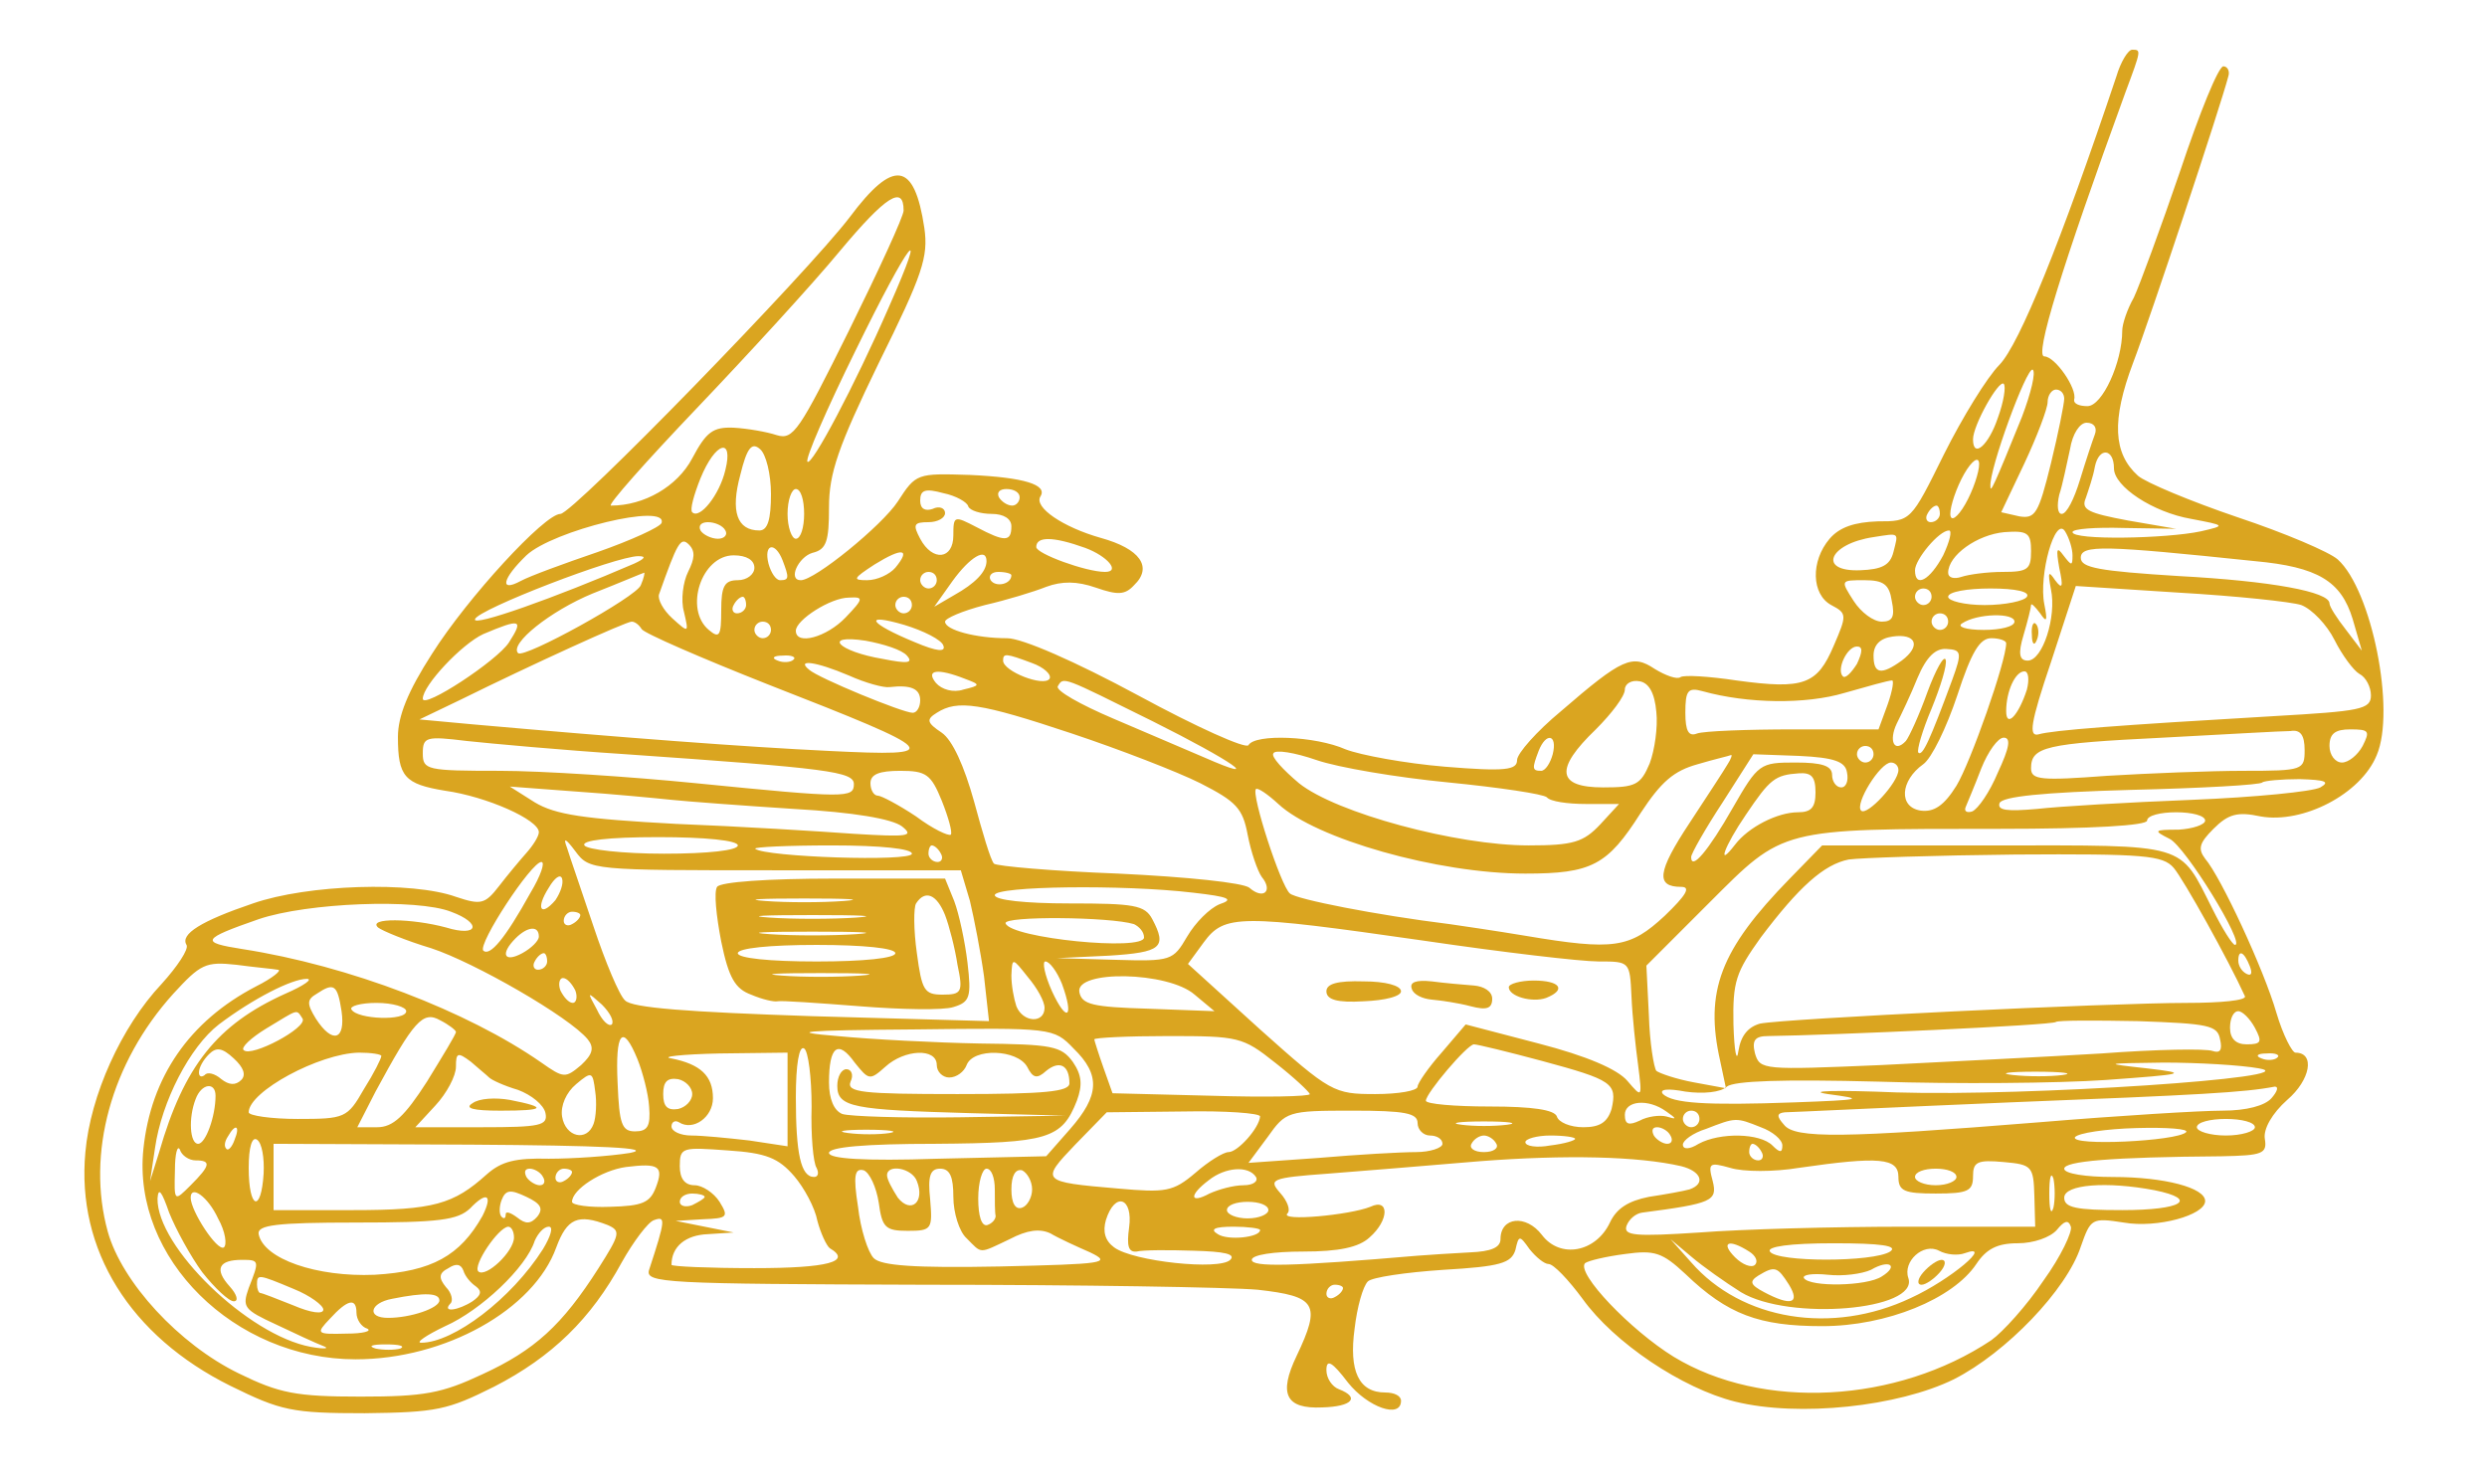 <?xml version="1.0" standalone="no"?>
<!DOCTYPE svg PUBLIC "-//W3C//DTD SVG 20010904//EN"
 "http://www.w3.org/TR/2001/REC-SVG-20010904/DTD/svg10.dtd">
<svg version="1.0" xmlns="http://www.w3.org/2000/svg"
 width="300pt" height="179pt" viewBox="0 0 300 179"
 preserveAspectRatio="xMidYMid meet">
<g transform="translate(0,179) scale(0.1,-0.1)"
fill="#daa520" stroke="none">
<path d="M2553 1698 c-67 -200 -117 -323 -141 -348 -15 -15 -45 -64 -67 -108
-40 -81 -40 -81 -80 -81 -28 -1 -46 -7 -58 -21 -23 -27 -22 -67 2 -80 19 -10
19 -12 3 -49 -20 -47 -36 -53 -117 -42 -33 5 -64 7 -68 4 -4 -3 -18 2 -31 10
-27 18 -39 13 -113 -51 -29 -24 -53 -51 -53 -59 0 -12 -14 -14 -87 -8 -48 4
-102 14 -120 21 -36 16 -109 19 -117 5 -3 -5 -63 22 -133 60 -76 41 -140 69
-158 69 -38 0 -75 10 -75 20 0 4 21 13 48 20 26 6 59 16 74 22 19 7 37 7 60
-1 26 -9 35 -9 46 3 23 22 7 44 -40 57 -46 13 -81 37 -73 50 9 14 -19 23 -85
26 -64 2 -65 2 -87 -32 -19 -29 -100 -95 -117 -95 -16 0 -3 28 14 33 17 4 20
14 20 55 0 41 11 73 60 174 53 107 60 128 55 163 -12 80 -37 84 -90 13 -51
-67 -334 -358 -349 -358 -19 0 -112 -101 -155 -169 -29 -45 -41 -75 -41 -100
0 -48 8 -57 57 -65 50 -7 113 -35 113 -50 0 -5 -7 -16 -15 -25 -8 -9 -23 -27
-33 -40 -17 -22 -22 -23 -52 -13 -53 19 -179 15 -245 -8 -62 -21 -88 -37 -80
-50 3 -5 -11 -26 -30 -47 -49 -52 -86 -135 -92 -203 -11 -118 54 -222 175
-282 61 -30 74 -33 162 -33 87 1 100 4 156 32 70 36 117 82 154 150 14 25 32
49 39 51 14 5 14 1 -6 -60 -5 -16 18 -17 333 -18 186 0 367 -3 401 -6 71 -8
77 -17 47 -80 -22 -46 -13 -64 31 -62 36 1 46 12 20 22 -8 3 -15 13 -15 23 0
14 7 10 26 -15 24 -30 64 -44 64 -22 0 6 -8 10 -19 10 -32 0 -44 26 -37 77 3
26 10 51 16 57 5 5 46 11 91 14 69 4 82 8 87 24 4 18 5 18 17 1 8 -10 18 -18
23 -18 6 0 24 -19 41 -42 38 -53 120 -108 184 -124 77 -19 197 -6 264 27 63
32 136 108 153 160 12 34 13 35 52 29 40 -7 98 9 98 26 0 16 -49 29 -111 29
-33 0 -59 4 -59 10 0 9 56 14 190 15 49 1 55 3 52 21 -2 12 9 31 27 47 28 24
34 57 10 57 -4 0 -15 21 -23 48 -15 52 -67 164 -86 186 -9 12 -7 19 10 36 18
18 29 21 57 15 51 -9 121 27 140 74 23 54 -6 199 -47 236 -10 9 -64 32 -121
51 -56 19 -111 42 -120 50 -30 27 -32 67 -6 136 21 55 106 311 115 346 2 6 -1
12 -6 12 -6 0 -29 -57 -52 -126 -24 -70 -49 -138 -56 -153 -8 -14 -14 -32 -14
-40 0 -38 -24 -91 -42 -91 -10 0 -17 3 -16 8 4 13 -23 52 -36 52 -12 0 20 105
98 319 19 51 19 51 8 51 -5 0 -14 -15 -19 -32z m-1463 -162 c0 -7 -30 -72 -66
-145 -60 -121 -67 -132 -87 -126 -12 4 -35 8 -52 9 -25 1 -33 -5 -50 -37 -18
-34 -58 -57 -98 -57 -5 0 42 53 104 118 61 64 139 149 172 189 56 67 77 80 77
49z m-18 -117 c-41 -94 -93 -192 -98 -186 -3 3 23 63 58 134 65 133 90 165 40
52z m1367 -132 c-34 -84 -38 -92 -38 -84 -2 20 44 145 51 141 4 -3 -2 -28 -13
-57z m-29 -1 c-11 -33 -30 -50 -30 -26 0 17 31 72 37 67 3 -3 0 -22 -7 -41z
m80 23 c0 -6 -7 -41 -16 -78 -15 -61 -19 -67 -38 -64 l-22 5 28 59 c15 32 28
66 28 74 0 8 5 15 10 15 6 0 10 -5 10 -11z m37 -43 c-3 -8 -11 -32 -18 -55 -7
-23 -16 -41 -22 -41 -5 0 -6 10 -3 23 4 12 9 37 13 55 3 19 12 32 20 32 9 0
13 -6 10 -14z m-1597 -72 c0 -31 -4 -44 -14 -44 -27 0 -35 23 -23 67 8 33 14
40 24 31 7 -6 13 -30 13 -54z m-55 29 c-7 -30 -31 -60 -40 -51 -3 3 2 21 10
41 18 44 40 50 30 10z m1675 2 c0 -22 47 -53 93 -61 42 -8 42 -8 12 -15 -42
-9 -155 -11 -155 -1 0 4 28 6 62 5 l63 -1 -58 10 c-48 9 -57 13 -51 27 3 9 9
26 11 38 5 24 23 22 23 -2z m-176 -37 c-9 -18 -19 -28 -21 -21 -2 6 4 27 13
45 9 18 19 28 21 21 2 -6 -4 -27 -13 -45z m-1404 -18 c0 -16 -4 -30 -10 -30
-5 0 -10 14 -10 30 0 17 5 30 10 30 6 0 10 -13 10 -30z m198 9 c2 -5 15 -9 28
-9 15 0 24 -6 24 -15 0 -19 -8 -19 -42 -1 -27 14 -28 14 -28 -10 0 -29 -25
-32 -40 -4 -9 17 -8 20 10 20 11 0 20 5 20 11 0 6 -7 9 -15 5 -9 -3 -15 0 -15
10 0 13 6 15 28 9 15 -3 29 -11 30 -16z m62 11 c0 -5 -4 -10 -9 -10 -6 0 -13
5 -16 10 -3 6 1 10 9 10 9 0 16 -4 16 -10z m1110 -20 c0 -5 -5 -10 -11 -10 -5
0 -7 5 -4 10 3 6 8 10 11 10 2 0 4 -4 4 -10z m-1542 -11 c-2 -5 -37 -21 -77
-35 -41 -14 -82 -29 -93 -35 -26 -14 -22 3 7 31 32 30 171 64 163 39z m77 -9
c3 -5 -1 -10 -9 -10 -8 0 -18 5 -21 10 -3 6 1 10 9 10 8 0 18 -4 21 -10z
m1625 -30 c0 -13 -1 -13 -11 0 -8 11 -9 8 -5 -15 5 -23 4 -27 -5 -15 -8 12 -9
10 -5 -11 7 -33 -10 -86 -28 -86 -10 0 -12 8 -5 31 5 17 9 33 9 36 0 3 5 -2
11 -10 8 -12 9 -9 5 11 -7 35 13 107 25 88 5 -8 9 -21 9 -29z m-216 4 c-4 -16
-14 -21 -40 -22 -52 -2 -38 32 16 40 32 5 30 6 24 -18z m60 -4 c-16 -30 -34
-40 -34 -18 0 13 29 48 41 48 4 0 1 -13 -7 -30z m106 5 c0 -22 -4 -25 -34 -25
-19 0 -41 -3 -50 -6 -9 -3 -16 -1 -16 5 0 21 35 46 68 49 28 2 32 -1 32 -23z
m-1620 -25 c-6 -12 -9 -34 -5 -48 6 -26 6 -26 -14 -8 -11 10 -18 23 -16 29 22
62 26 70 36 60 8 -8 7 -17 -1 -33z m479 29 c27 -10 43 -29 24 -29 -23 0 -83
22 -83 30 0 13 20 13 59 -1z m-365 -15 c8 -21 8 -24 -3 -24 -5 0 -11 9 -14 20
-6 24 8 27 17 4z m136 -9 c-7 -8 -22 -15 -34 -15 -18 0 -17 2 9 19 34 21 44
19 25 -4z m1640 8 c76 -7 104 -24 118 -70 l11 -38 -19 25 c-11 14 -20 28 -20
32 0 14 -70 27 -182 33 -96 6 -118 10 -118 22 0 16 28 15 210 -4z m-1955 -3
c-95 -41 -196 -77 -192 -67 4 12 170 76 197 76 10 0 8 -3 -5 -9z m145 -5 c0
-8 -9 -15 -20 -15 -16 0 -20 -7 -20 -36 0 -31 -2 -35 -15 -24 -30 25 -9 90 30
90 16 0 25 -6 25 -15z m280 8 c0 -13 -14 -27 -39 -41 l-24 -14 22 31 c21 29
41 41 41 24z m-417 -29 c-5 -14 -141 -89 -148 -82 -11 11 39 51 90 72 33 13
61 25 62 25 1 1 0 -6 -4 -15z m357 6 c0 -5 -4 -10 -10 -10 -5 0 -10 5 -10 10
0 6 5 10 10 10 6 0 10 -4 10 -10z m90 6 c0 -11 -19 -15 -25 -6 -3 5 1 10 9 10
9 0 16 -2 16 -4z m1062 -31 c4 -19 1 -25 -12 -25 -10 0 -25 11 -34 25 -16 25
-16 25 13 25 23 0 30 -5 33 -25z m48 5 c0 -5 -4 -10 -10 -10 -5 0 -10 5 -10
10 0 6 5 10 10 10 6 0 10 -4 10 -10z m115 0 c-3 -5 -26 -10 -51 -10 -24 0 -44
5 -44 10 0 6 23 10 51 10 31 0 48 -4 44 -10z m331 -10 c13 -5 31 -24 40 -42 9
-18 23 -37 30 -41 8 -4 14 -16 14 -26 0 -17 -13 -19 -117 -25 -189 -11 -267
-17 -284 -22 -12 -3 -10 13 15 87 l30 92 124 -8 c69 -4 136 -11 148 -15z
m-1876 0 c0 -5 -5 -10 -11 -10 -5 0 -7 5 -4 10 3 6 8 10 11 10 2 0 4 -4 4 -10z
m120 -15 c-23 -24 -60 -34 -60 -16 0 13 42 40 64 40 18 1 18 -1 -4 -24z m80
15 c0 -5 -4 -10 -10 -10 -5 0 -10 5 -10 10 0 6 5 10 10 10 6 0 10 -4 10 -10z
m38 -49 c3 -8 -8 -7 -34 4 -56 23 -64 36 -13 21 23 -7 45 -18 47 -25z m1212
29 c0 -5 -4 -10 -10 -10 -5 0 -10 5 -10 10 0 6 5 10 10 10 6 0 10 -4 10 -10z
m80 0 c0 -6 -17 -10 -37 -10 -22 0 -33 4 -26 8 18 12 63 13 63 2z m-1816 -25
c-14 -22 -104 -81 -104 -68 0 16 47 66 73 78 45 19 49 18 31 -10z m160 16 c3
-5 72 -35 153 -67 210 -82 215 -87 73 -80 -104 5 -248 16 -429 32 l-65 6 50
24 c85 42 199 94 206 94 4 0 9 -4 12 -9z m156 -1 c0 -5 -4 -10 -10 -10 -5 0
-10 5 -10 10 0 6 5 10 10 10 6 0 10 -4 10 -10z m1364 -37 c-25 -18 -34 -16
-34 6 0 13 8 21 23 23 28 4 35 -11 11 -29z m-1200 6 c8 -9 1 -10 -29 -4 -54 9
-74 30 -21 22 22 -4 44 -11 50 -18z m1326 15 c0 -22 -43 -144 -60 -172 -15
-24 -27 -32 -43 -30 -27 4 -25 36 3 56 10 7 28 44 41 83 17 52 27 69 41 69 10
0 18 -3 18 -6z m-180 -25 c-7 -11 -14 -18 -17 -15 -8 8 5 36 17 36 7 0 7 -6 0
-21z m115 -19 c-27 -73 -36 -93 -41 -88 -2 3 5 27 16 53 11 27 19 53 17 59 -2
6 -12 -12 -22 -39 -10 -28 -22 -54 -26 -59 -14 -15 -21 0 -11 21 5 10 17 35
25 55 11 26 22 36 35 35 18 -1 19 -4 7 -37z m-1398 24 c-3 -3 -12 -4 -19 -1
-8 3 -5 6 6 6 11 1 17 -2 13 -5z m288 -4 c14 -5 24 -14 21 -19 -7 -10 -56 9
-56 22 0 9 3 9 35 -3z m-221 -15 c20 -9 42 -15 49 -14 26 3 37 -2 37 -16 0 -8
-4 -15 -9 -15 -12 0 -114 42 -125 52 -16 13 8 10 48 -7z m140 -4 c19 -7 19 -8
-2 -13 -12 -4 -26 0 -33 8 -13 16 2 18 35 5z m1281 -13 c-10 -31 -25 -47 -25
-26 0 24 11 48 22 48 5 0 6 -10 3 -22z m-1055 -38 c98 -49 136 -76 63 -44 -21
9 -70 30 -110 47 -40 17 -70 34 -67 39 7 12 5 12 114 -42z m608 11 c2 -18 -2
-46 -8 -62 -11 -26 -17 -29 -56 -29 -56 0 -59 22 -9 70 19 19 35 40 35 48 0 7
8 12 18 10 11 -2 18 -14 20 -37z m279 9 l-11 -30 -102 0 c-56 0 -109 -2 -117
-5 -10 -4 -14 3 -14 25 0 27 3 31 21 26 54 -15 124 -16 171 -2 28 8 53 15 57
15 3 1 1 -12 -5 -29z m-984 -35 c57 -19 127 -46 155 -60 43 -22 51 -30 57 -62
4 -21 12 -44 17 -51 14 -17 2 -28 -15 -13 -8 6 -74 13 -158 17 -79 3 -147 9
-150 12 -4 4 -14 38 -24 75 -12 43 -26 74 -39 83 -18 12 -19 16 -6 24 25 16
52 12 163 -25z m1487 -20 c0 -24 -2 -25 -73 -25 -41 0 -115 -3 -165 -6 -80 -6
-92 -5 -92 9 0 26 17 30 159 37 75 4 144 8 154 8 12 2 17 -5 17 -23z m70 5
c-6 -11 -17 -20 -25 -20 -8 0 -15 9 -15 20 0 15 7 20 25 20 23 0 24 -2 15 -20z
m-2095 -10 c244 -17 275 -21 275 -36 0 -17 -9 -17 -190 1 -80 8 -187 15 -237
15 -88 0 -93 1 -93 21 0 20 4 21 53 15 28 -3 115 -11 192 -16z m1118 0 c-3
-11 -9 -20 -14 -20 -11 0 -11 3 -3 24 9 23 23 20 17 -4z m537 -22 c-10 -24
-24 -44 -31 -47 -6 -2 -10 0 -8 5 2 5 11 26 19 47 8 20 20 37 27 37 9 0 7 -12
-7 -42z m-663 -12 c61 -6 115 -14 119 -18 4 -5 25 -8 47 -8 l40 0 -23 -25
c-20 -21 -32 -25 -86 -25 -87 0 -232 39 -277 75 -19 16 -34 32 -31 36 2 5 26
1 52 -8 26 -9 97 -21 159 -27z m513 34 c0 -5 -4 -10 -10 -10 -5 0 -10 5 -10
10 0 6 5 10 10 10 6 0 10 -4 10 -10z m-176 -12 c-4 -7 -25 -39 -46 -71 -39
-59 -41 -77 -10 -77 12 0 6 -10 -20 -35 -42 -39 -61 -42 -168 -24 -36 6 -77
12 -91 14 -89 11 -185 30 -193 37 -11 9 -47 120 -41 126 2 2 14 -6 27 -18 45
-42 192 -84 298 -84 80 0 99 10 139 73 25 38 40 51 69 59 20 6 38 10 40 11 2
1 0 -5 -4 -11z m144 -10 c2 -10 -1 -18 -7 -18 -6 0 -11 7 -11 15 0 11 -12 15
-44 15 -43 0 -45 -1 -76 -55 -29 -51 -50 -76 -50 -59 0 4 17 34 38 66 l37 58
55 -2 c43 -2 56 -7 58 -20z m62 3 c0 -15 -38 -56 -45 -49 -8 8 23 58 36 58 5
0 9 -4 9 -9z m-1154 -37 c8 -20 13 -38 11 -41 -3 -2 -22 7 -42 22 -21 14 -42
25 -46 25 -5 0 -9 7 -9 15 0 11 11 15 36 15 31 0 37 -4 50 -36z m1054 10 c0
-18 -5 -24 -21 -24 -25 0 -60 -18 -76 -39 -23 -30 -13 -2 13 36 29 43 35 48
64 50 15 1 20 -4 20 -23z m609 6 c-9 -5 -79 -12 -155 -15 -77 -3 -161 -8 -187
-11 -35 -3 -48 -2 -45 7 3 8 52 13 158 16 85 2 157 6 159 9 2 2 23 4 45 4 31
-1 37 -3 25 -10z m-1989 -15 c19 -2 86 -7 148 -11 72 -4 118 -12 130 -21 15
-12 8 -13 -58 -9 -41 3 -138 9 -215 12 -111 6 -145 11 -170 26 l-30 19 80 -6
c44 -3 96 -8 115 -10z m1850 -25 c0 -5 -15 -10 -32 -11 -30 0 -31 -1 -11 -11
19 -9 92 -128 79 -128 -3 0 -15 19 -27 43 -41 81 -27 77 -262 77 l-209 0 -39
-40 c-84 -86 -103 -136 -84 -220 l7 -33 -38 7 c-22 4 -42 11 -46 14 -3 4 -8
34 -9 67 l-3 60 76 76 c90 90 84 89 349 89 113 0 179 4 179 10 0 6 16 10 35
10 19 0 35 -4 35 -10z m-1725 -60 l224 0 11 -37 c5 -21 13 -62 17 -91 l6 -54
-214 6 c-149 5 -217 10 -225 19 -7 6 -24 47 -38 89 -14 42 -29 85 -32 95 -5
13 -2 12 10 -4 17 -23 20 -23 241 -23z m-45 30 c0 -6 -36 -10 -89 -10 -50 0
-93 5 -96 10 -4 6 28 10 89 10 57 0 96 -4 96 -10z m210 -10 c0 -10 -178 -4
-189 6 -2 2 39 4 92 4 60 0 97 -4 97 -10z m35 0 c3 -5 1 -10 -4 -10 -6 0 -11
5 -11 10 0 6 2 10 4 10 3 0 8 -4 11 -10z m1487 -17 c12 -14 66 -111 86 -155 2
-5 -29 -8 -70 -8 -93 0 -486 -19 -515 -25 -14 -4 -23 -14 -26 -33 -2 -15 -5
-1 -6 32 -1 52 3 63 33 105 46 61 76 88 106 94 14 2 104 5 201 6 156 1 178 -1
191 -16z m-1982 -30 c-31 -56 -49 -77 -57 -70 -7 8 58 107 70 107 5 0 -1 -17
-13 -37z m30 -9 c-18 -21 -24 -10 -8 15 7 12 14 17 16 11 2 -6 -2 -17 -8 -26z
m769 9 c44 -5 50 -8 32 -14 -12 -5 -29 -22 -39 -39 -17 -29 -19 -30 -87 -28
l-70 2 63 3 c63 4 70 10 52 44 -9 17 -22 19 -100 19 -53 0 -90 4 -90 10 0 11
155 13 239 3z m-895 -23 c38 -14 33 -31 -6 -19 -41 11 -95 12 -82 0 5 -4 34
-16 64 -25 52 -17 167 -83 189 -110 8 -10 6 -18 -8 -31 -19 -16 -21 -16 -48 3
-89 62 -232 117 -361 137 -51 8 -49 12 20 36 59 20 191 25 232 9z m156 -4 c0
-3 -4 -8 -10 -11 -5 -3 -10 -1 -10 4 0 6 5 11 10 11 6 0 10 -2 10 -4z m668
-11 c6 -3 12 -9 12 -16 0 -17 -161 -1 -167 17 -3 9 126 8 155 -1z m350 -20
c95 -14 189 -25 210 -25 38 0 38 0 40 -42 1 -24 5 -61 8 -83 5 -40 5 -40 -13
-19 -12 14 -49 30 -107 45 l-88 23 -29 -34 c-16 -18 -29 -37 -29 -41 0 -5 -23
-9 -51 -9 -50 0 -54 2 -139 78 l-87 79 19 26 c25 34 43 34 266 2z m-1068 5 c0
-5 -9 -14 -20 -20 -22 -12 -27 -1 -8 18 14 14 28 16 28 2z m10 -30 c0 -5 -5
-10 -11 -10 -5 0 -7 5 -4 10 3 6 8 10 11 10 2 0 4 -4 4 -10z m2054 -6 c3 -8 2
-12 -4 -9 -6 3 -10 10 -10 16 0 14 7 11 14 -7z m-2379 -4 c6 0 -6 -10 -26 -20
-81 -42 -127 -110 -136 -196 -14 -132 110 -254 256 -254 108 0 215 60 242 135
13 35 26 41 62 27 16 -7 15 -11 -11 -52 -44 -69 -77 -99 -140 -128 -49 -23
-70 -27 -147 -27 -78 0 -98 4 -147 28 -72 35 -141 110 -158 171 -26 94 4 204
79 287 33 36 39 39 76 35 22 -3 45 -5 50 -6z m925 -46 c0 -19 -26 -18 -34 2
-3 9 -6 25 -6 37 1 22 1 22 20 -2 11 -13 20 -29 20 -37z m21 29 c15 -41 6 -48
-12 -9 -9 20 -12 36 -8 36 5 0 14 -12 20 -27z m-937 -12 c-82 -37 -122 -87
-152 -191 l-11 -35 6 40 c8 56 42 122 77 149 41 31 88 55 106 55 8 0 -3 -8
-26 -18z m350 4 c3 -8 1 -15 -3 -15 -5 0 -11 7 -15 15 -3 8 -1 15 3 15 5 0 11
-7 15 -15z m747 -5 l24 -20 -80 3 c-67 2 -80 5 -83 20 -5 27 107 25 139 -3z
m-1029 -20 c5 -35 -11 -40 -31 -9 -11 18 -11 23 1 30 21 14 25 11 30 -21z
m326 -16 c-4 -3 -12 5 -18 18 -12 22 -12 22 6 6 10 -10 15 -20 12 -24z m-248
16 c0 -12 -59 -10 -66 2 -3 4 11 8 30 8 20 0 36 -5 36 -10z m-125 -9 c6 -11
-62 -47 -71 -38 -4 3 9 15 27 26 40 24 36 24 44 12z m185 -16 c0 -3 -16 -29
-35 -60 -27 -42 -41 -55 -60 -55 l-24 0 22 43 c46 85 57 98 78 86 10 -5 19
-12 19 -14z m2170 5 c9 -17 8 -20 -10 -20 -13 0 -20 7 -20 20 0 11 4 20 10 20
5 0 14 -9 20 -20z m-42 -14 c3 -13 0 -17 -9 -14 -8 3 -68 2 -134 -3 -66 -4
-186 -10 -266 -14 -142 -6 -146 -6 -152 14 -4 16 0 21 16 21 75 1 343 13 347
17 2 2 47 2 99 1 85 -3 96 -5 99 -22z m-1383 -11 c33 -32 31 -57 -4 -97 l-29
-33 -131 -3 c-89 -3 -131 0 -131 7 0 7 43 11 128 11 136 1 153 6 171 52 7 19
6 31 -5 47 -14 19 -25 21 -112 22 -53 1 -131 5 -172 9 -61 5 -44 7 93 8 166 2
168 2 192 -23z m-526 -13 c6 -15 13 -41 14 -57 2 -24 -2 -30 -17 -30 -16 0
-19 9 -21 58 -3 62 6 73 24 29z m769 -4 c23 -18 41 -35 42 -38 0 -3 -54 -4
-119 -2 l-119 3 -11 31 c-6 17 -11 33 -11 34 0 2 40 4 89 4 85 0 90 -1 129
-32z m-1247 -21 c-7 -7 -15 -6 -24 1 -8 7 -17 9 -20 5 -4 -3 -7 -2 -7 3 0 6 5
15 12 22 9 9 16 8 30 -5 12 -11 15 -20 9 -26z m688 -32 c-1 -35 2 -68 6 -74 3
-6 2 -11 -3 -11 -16 0 -22 28 -22 96 0 40 4 63 10 59 5 -3 9 -35 9 -70z m89
48 c23 21 62 23 62 2 0 -8 7 -15 15 -15 9 0 18 7 21 15 8 21 61 19 73 -2 7
-14 12 -15 23 -5 16 13 28 7 28 -15 0 -10 -29 -13 -135 -13 -115 0 -134 2
-129 15 4 8 1 15 -5 15 -6 0 -11 -9 -11 -20 0 -26 19 -29 160 -33 l115 -3
-127 -2 c-69 -1 -133 1 -142 4 -10 4 -16 18 -16 38 0 44 11 52 31 24 17 -21
18 -22 37 -5z m792 7 c85 -23 91 -27 84 -58 -5 -16 -14 -22 -34 -22 -16 0 -30
6 -32 13 -3 8 -29 12 -81 12 -42 0 -77 3 -77 7 0 9 50 68 58 68 4 0 41 -9 82
-20z m-1400 6 c0 -3 -9 -21 -21 -40 -20 -35 -23 -36 -80 -36 -32 0 -59 4 -59
8 0 25 85 71 133 72 15 0 27 -2 27 -4z m130 -26 c3 -3 18 -10 35 -15 16 -6 31
-18 33 -28 3 -15 -6 -17 -77 -17 l-80 0 24 26 c14 15 25 36 25 47 0 17 2 18
18 6 9 -8 19 -16 22 -19z m360 -26 l0 -57 -46 7 c-26 3 -57 6 -70 6 -13 0 -24
5 -24 11 0 5 4 8 9 5 17 -11 41 6 41 29 0 27 -15 41 -50 48 -14 2 12 5 58 6
l82 1 0 -56z m1797 50 c-3 -3 -12 -4 -19 -1 -8 3 -5 6 6 6 11 1 17 -2 13 -5z
m-22 -13 c63 -11 -280 -34 -437 -29 -73 3 -110 2 -83 -2 45 -6 42 -7 -40 -10
-109 -4 -147 -1 -159 10 -5 6 6 7 27 3 21 -3 43 -1 50 6 9 7 67 9 183 6 93 -3
216 -2 274 2 97 7 101 8 50 14 -54 6 -53 6 20 7 41 0 93 -3 115 -7z m-2009
-67 c-8 -22 -34 -16 -38 9 -2 13 5 29 17 39 19 16 20 15 23 -9 2 -13 1 -31 -2
-39z m1772 59 c-15 -2 -42 -2 -60 0 -18 2 -6 4 27 4 33 0 48 -2 33 -4z m-1653
-23 c0 -8 -8 -16 -17 -18 -13 -2 -18 3 -18 18 0 15 5 20 18 18 9 -2 17 -10 17
-18z m-575 -2 c0 -25 -12 -58 -21 -58 -10 0 -12 31 -3 54 7 19 24 21 24 4z
m2480 -3 c-8 -9 -30 -15 -59 -15 -26 0 -125 -6 -221 -14 -236 -19 -295 -20
-308 -3 -9 10 -9 14 1 15 6 0 129 6 272 12 229 9 283 12 319 19 5 0 3 -6 -4
-14z m-730 -16 c13 -9 13 -10 0 -6 -8 2 -23 0 -32 -5 -13 -6 -18 -5 -18 7 0
17 28 20 50 4z m-490 -6 c-1 -14 -27 -43 -38 -43 -6 0 -24 -11 -40 -25 -27
-23 -36 -24 -93 -19 -94 8 -94 9 -52 53 l38 39 93 1 c50 1 92 -2 92 -6z m190
-8 c0 -8 7 -15 15 -15 8 0 15 -4 15 -10 0 -5 -15 -10 -32 -10 -18 0 -71 -3
-117 -7 l-85 -6 23 31 c22 31 24 32 102 32 64 0 79 -3 79 -15z m340 5 c0 -5
-4 -10 -10 -10 -5 0 -10 5 -10 10 0 6 5 10 10 10 6 0 10 -4 10 -10z m-232 -7
c-16 -2 -40 -2 -55 0 -16 2 -3 4 27 4 30 0 43 -2 28 -4z m306 -3 c14 -5 26
-15 26 -22 0 -9 -3 -9 -12 0 -15 15 -63 16 -89 2 -11 -7 -19 -7 -19 -1 0 5 12
14 28 19 36 14 36 14 66 2z m596 0 c0 -5 -16 -10 -35 -10 -19 0 -35 5 -35 10
0 6 16 10 35 10 19 0 35 -4 35 -10z m-2437 -15 c-3 -9 -8 -14 -10 -11 -3 3 -2
9 2 15 9 16 15 13 8 -4z m790 8 c-13 -2 -35 -2 -50 0 -16 2 -5 4 22 4 28 0 40
-2 28 -4z m942 -3 c3 -5 2 -10 -4 -10 -5 0 -13 5 -16 10 -3 6 -2 10 4 10 5 0
13 -4 16 -10z m622 4 c-11 -11 -140 -17 -134 -6 4 5 37 10 74 11 37 1 64 -1
60 -5z m-2319 -50 c-3 -48 -18 -43 -18 7 0 25 4 38 10 34 6 -4 9 -22 8 -41z
m1487 36 c3 -5 -3 -10 -15 -10 -12 0 -18 5 -15 10 3 6 10 10 15 10 5 0 12 -4
15 -10z m95 6 c0 -2 -13 -6 -30 -8 -16 -3 -30 -1 -30 4 0 4 14 8 30 8 17 0 30
-2 30 -4z m-1664 -26 c19 0 18 -6 -6 -30 -20 -20 -20 -20 -19 18 0 20 3 31 6
25 2 -7 11 -13 19 -13z m524 9 c-25 -4 -69 -7 -98 -7 -40 1 -57 -3 -75 -19
-40 -36 -64 -43 -161 -43 l-96 0 0 40 0 40 238 -1 c157 -1 222 -4 192 -10z
m198 -28 c12 -14 25 -38 28 -54 4 -15 11 -30 15 -33 27 -16 -2 -24 -91 -24
-55 0 -100 2 -100 4 0 22 17 36 44 37 l31 2 -35 7 -35 7 33 2 c30 1 31 3 20
21 -7 11 -21 20 -30 20 -12 0 -18 8 -18 23 0 23 3 23 58 19 46 -3 61 -9 80
-31z m1167 29 c3 -5 1 -10 -4 -10 -6 0 -11 5 -11 10 0 6 2 10 4 10 3 0 8 -4
11 -10z m-97 -17 c24 -6 30 -21 10 -28 -7 -2 -29 -6 -49 -9 -25 -5 -39 -14
-47 -31 -17 -36 -60 -44 -82 -15 -19 25 -50 22 -50 -5 0 -10 -11 -15 -37 -16
-21 -1 -49 -3 -63 -4 -152 -13 -200 -14 -200 -5 0 6 26 10 62 10 43 0 67 5 80
17 24 21 24 48 1 37 -25 -10 -110 -18 -100 -8 4 4 0 15 -9 25 -14 16 -11 18
58 23 40 3 123 10 183 15 104 8 191 6 243 -6z m-1237 -26 c-7 -18 -16 -22 -55
-23 -25 -1 -46 2 -46 6 0 15 36 38 65 42 40 5 46 1 36 -25z m1379 24 c97 14
120 12 120 -11 0 -17 7 -20 45 -20 39 0 45 3 45 21 0 17 5 20 37 17 34 -3 36
-5 37 -41 l1 -37 -156 0 c-86 0 -198 -3 -249 -7 -77 -5 -92 -4 -88 8 3 8 11
15 19 16 84 11 91 14 85 38 -6 22 -4 23 21 16 16 -5 53 -5 83 0z m-1515 -11
c3 -5 2 -10 -4 -10 -5 0 -13 5 -16 10 -3 6 -2 10 4 10 5 0 13 -4 16 -10z m35
6 c0 -3 -4 -8 -10 -11 -5 -3 -10 -1 -10 4 0 6 5 11 10 11 6 0 10 -2 10 -4z
m370 -37 c4 -30 8 -34 35 -34 29 0 30 2 27 38 -3 28 0 37 12 37 12 0 16 -10
16 -34 0 -19 7 -42 16 -50 19 -19 14 -19 52 -1 21 11 36 13 49 7 10 -6 32 -16
48 -23 27 -13 17 -14 -109 -17 -103 -2 -143 1 -152 10 -7 7 -16 35 -19 62 -6
38 -4 47 7 44 7 -3 15 -20 18 -39z m46 26 c10 -25 -7 -40 -23 -20 -7 11 -13
22 -13 27 0 14 30 9 36 -7z m94 -10 c0 -14 0 -28 1 -32 0 -4 -4 -9 -10 -11 -7
-2 -11 11 -11 32 0 20 5 36 10 36 6 0 10 -11 10 -25z m45 0 c0 -10 -6 -20 -12
-22 -8 -3 -13 5 -13 22 0 17 5 25 13 23 6 -3 12 -13 12 -23z m270 15 c3 -5 -3
-10 -15 -10 -12 0 -30 -5 -41 -10 -24 -13 -25 -2 -1 16 20 16 48 18 57 4z
m845 0 c0 -5 -11 -10 -25 -10 -14 0 -25 5 -25 10 0 6 11 10 25 10 14 0 25 -4
25 -10z m117 -37 c-3 -10 -5 -2 -5 17 0 19 2 27 5 18 2 -10 2 -26 0 -35z
m-2233 -78 c15 -19 32 -35 38 -35 6 0 4 8 -5 18 -19 21 -13 32 15 32 21 0 21
-1 8 -34 -8 -23 -6 -26 33 -44 23 -11 49 -23 57 -26 8 -3 2 -4 -15 -1 -76 14
-186 121 -185 179 1 14 5 9 14 -17 8 -20 26 -53 40 -72z m404 67 c-8 -9 -14
-9 -24 -1 -8 6 -14 8 -14 4 0 -5 -2 -6 -5 -3 -3 3 -3 12 0 20 5 13 11 13 30 4
17 -8 21 -14 13 -24z m1951 32 c54 -11 33 -24 -39 -24 -56 0 -70 3 -70 15 0
16 51 20 109 9z m-2336 -34 c9 -16 11 -32 7 -35 -8 -5 -40 44 -40 60 0 16 21
1 33 -25z m319 3 c-27 -48 -61 -67 -130 -71 -70 -3 -134 19 -140 49 -2 11 21
14 117 14 101 0 123 3 138 17 20 21 28 17 15 -9z m268 23 c0 -2 -7 -6 -15 -10
-8 -3 -15 -1 -15 4 0 6 7 10 15 10 8 0 15 -2 15 -4z m512 -37 c-3 -22 -1 -30
9 -29 8 2 39 2 69 1 37 -1 51 -4 44 -11 -13 -13 -117 -2 -140 15 -11 8 -14 19
-10 33 11 35 33 27 28 -9z m168 21 c0 -5 -11 -10 -25 -10 -14 0 -25 5 -25 10
0 6 11 10 25 10 14 0 25 -4 25 -10z m935 -85 c-20 -30 -49 -62 -63 -72 -114
-76 -276 -85 -383 -20 -52 32 -118 101 -107 113 4 3 25 8 48 11 36 5 45 2 73
-24 51 -49 89 -63 165 -63 78 0 158 33 186 75 12 18 25 25 50 25 19 0 39 7 47
16 9 11 14 13 17 4 2 -6 -12 -36 -33 -65z m-1845 52 c0 -17 -34 -49 -43 -41
-7 7 24 53 36 54 4 0 7 -6 7 -13z m35 -14 c-38 -60 -108 -113 -147 -113 -7 0
6 9 29 20 43 19 98 71 108 103 4 9 11 17 17 17 6 0 2 -12 -7 -27z m865 23 c0
-9 -39 -13 -51 -5 -10 6 -4 9 19 9 17 0 32 -2 32 -4z m580 -75 c58 -35 215
-22 202 17 -7 20 18 43 37 33 9 -5 23 -6 31 -3 36 13 -17 -32 -65 -54 -95 -45
-204 -27 -265 43 l-25 28 25 -21 c14 -12 41 -31 60 -43z m10 49 c8 -5 11 -12
7 -16 -4 -4 -15 0 -24 9 -18 18 -8 23 17 7z m170 0 c-20 -13 -137 -13 -145 0
-4 6 24 10 77 10 57 0 78 -3 68 -10z m-1706 -42 c8 -6 6 -11 -4 -18 -17 -11
-37 -14 -27 -3 4 3 2 13 -5 20 -9 11 -9 17 3 23 9 6 15 5 18 -3 2 -7 9 -15 15
-19z m1696 12 c-18 -12 -87 -13 -94 -2 -2 4 10 6 29 4 18 -2 41 1 52 6 22 13
34 5 13 -8z m-112 -10 c14 -23 2 -26 -30 -9 -17 9 -18 13 -7 20 20 12 23 11
37 -11z m-1804 -5 c20 -8 36 -20 36 -25 0 -6 -15 -4 -36 5 -20 8 -38 15 -40
15 -2 0 -4 5 -4 10 0 13 1 13 44 -5z m1266 1 c0 -3 -4 -8 -10 -11 -5 -3 -10
-1 -10 4 0 6 5 11 10 11 6 0 10 -2 10 -4z m-1090 -15 c0 -9 -34 -21 -62 -21
-26 0 -22 18 5 23 40 8 57 7 57 -2z m-100 -15 c0 -8 6 -17 13 -19 6 -3 -5 -6
-25 -6 -37 -1 -37 0 -20 18 21 23 32 26 32 7z m53 -43 c-7 -2 -21 -2 -30 0
-10 3 -4 5 12 5 17 0 24 -2 18 -5z"/>
<path d="M2451 1024 c0 -11 3 -14 6 -6 3 7 2 16 -1 19 -3 4 -6 -2 -5 -13z"/>
<path d="M865 720 c-4 -6 -1 -35 5 -66 9 -44 17 -57 36 -64 14 -6 28 -9 32 -8
4 1 48 -2 99 -6 50 -4 101 -5 113 -1 20 6 22 12 17 54 -3 25 -10 58 -16 74
l-11 27 -134 0 c-80 0 -137 -4 -141 -10z m153 -17 c-27 -2 -69 -2 -95 0 -27 2
-5 3 47 3 52 0 74 -1 48 -3z m122 -17 c5 -13 12 -40 15 -60 7 -33 5 -36 -18
-36 -22 0 -25 5 -31 50 -4 28 -4 55 -1 60 11 17 25 11 35 -14z m-107 -3 c-29
-2 -77 -2 -105 0 -29 2 -6 3 52 3 58 0 81 -1 53 -3z m0 -20 c-29 -2 -77 -2
-105 0 -29 2 -6 3 52 3 58 0 81 -1 53 -3z m47 -23 c0 -6 -38 -10 -95 -10 -57
0 -95 4 -95 10 0 6 38 10 95 10 57 0 95 -4 95 -10z m-42 -27 c-27 -2 -69 -2
-95 0 -27 2 -5 3 47 3 52 0 74 -1 48 -3z"/>
<path d="M1600 594 c0 -10 13 -14 45 -12 26 1 45 6 45 12 0 7 -19 12 -45 12
-32 1 -45 -3 -45 -12z"/>
<path d="M1703 597 c2 -7 13 -12 24 -13 11 -1 32 -4 47 -8 19 -5 26 -3 26 9 0
9 -10 15 -22 16 -13 1 -36 3 -51 5 -19 2 -27 -1 -24 -9z"/>
<path d="M1820 599 c0 -11 28 -19 45 -13 25 10 17 21 -15 21 -16 0 -30 -4 -30
-8z"/>
<path d="M570 459 c-10 -6 0 -9 34 -9 54 0 57 4 11 13 -17 3 -37 2 -45 -4z"/>
<path d="M2320 255 c-7 -8 -8 -15 -2 -15 5 0 15 7 22 15 7 8 8 15 2 15 -5 0
-15 -7 -22 -15z"/>
</g>
</svg>
